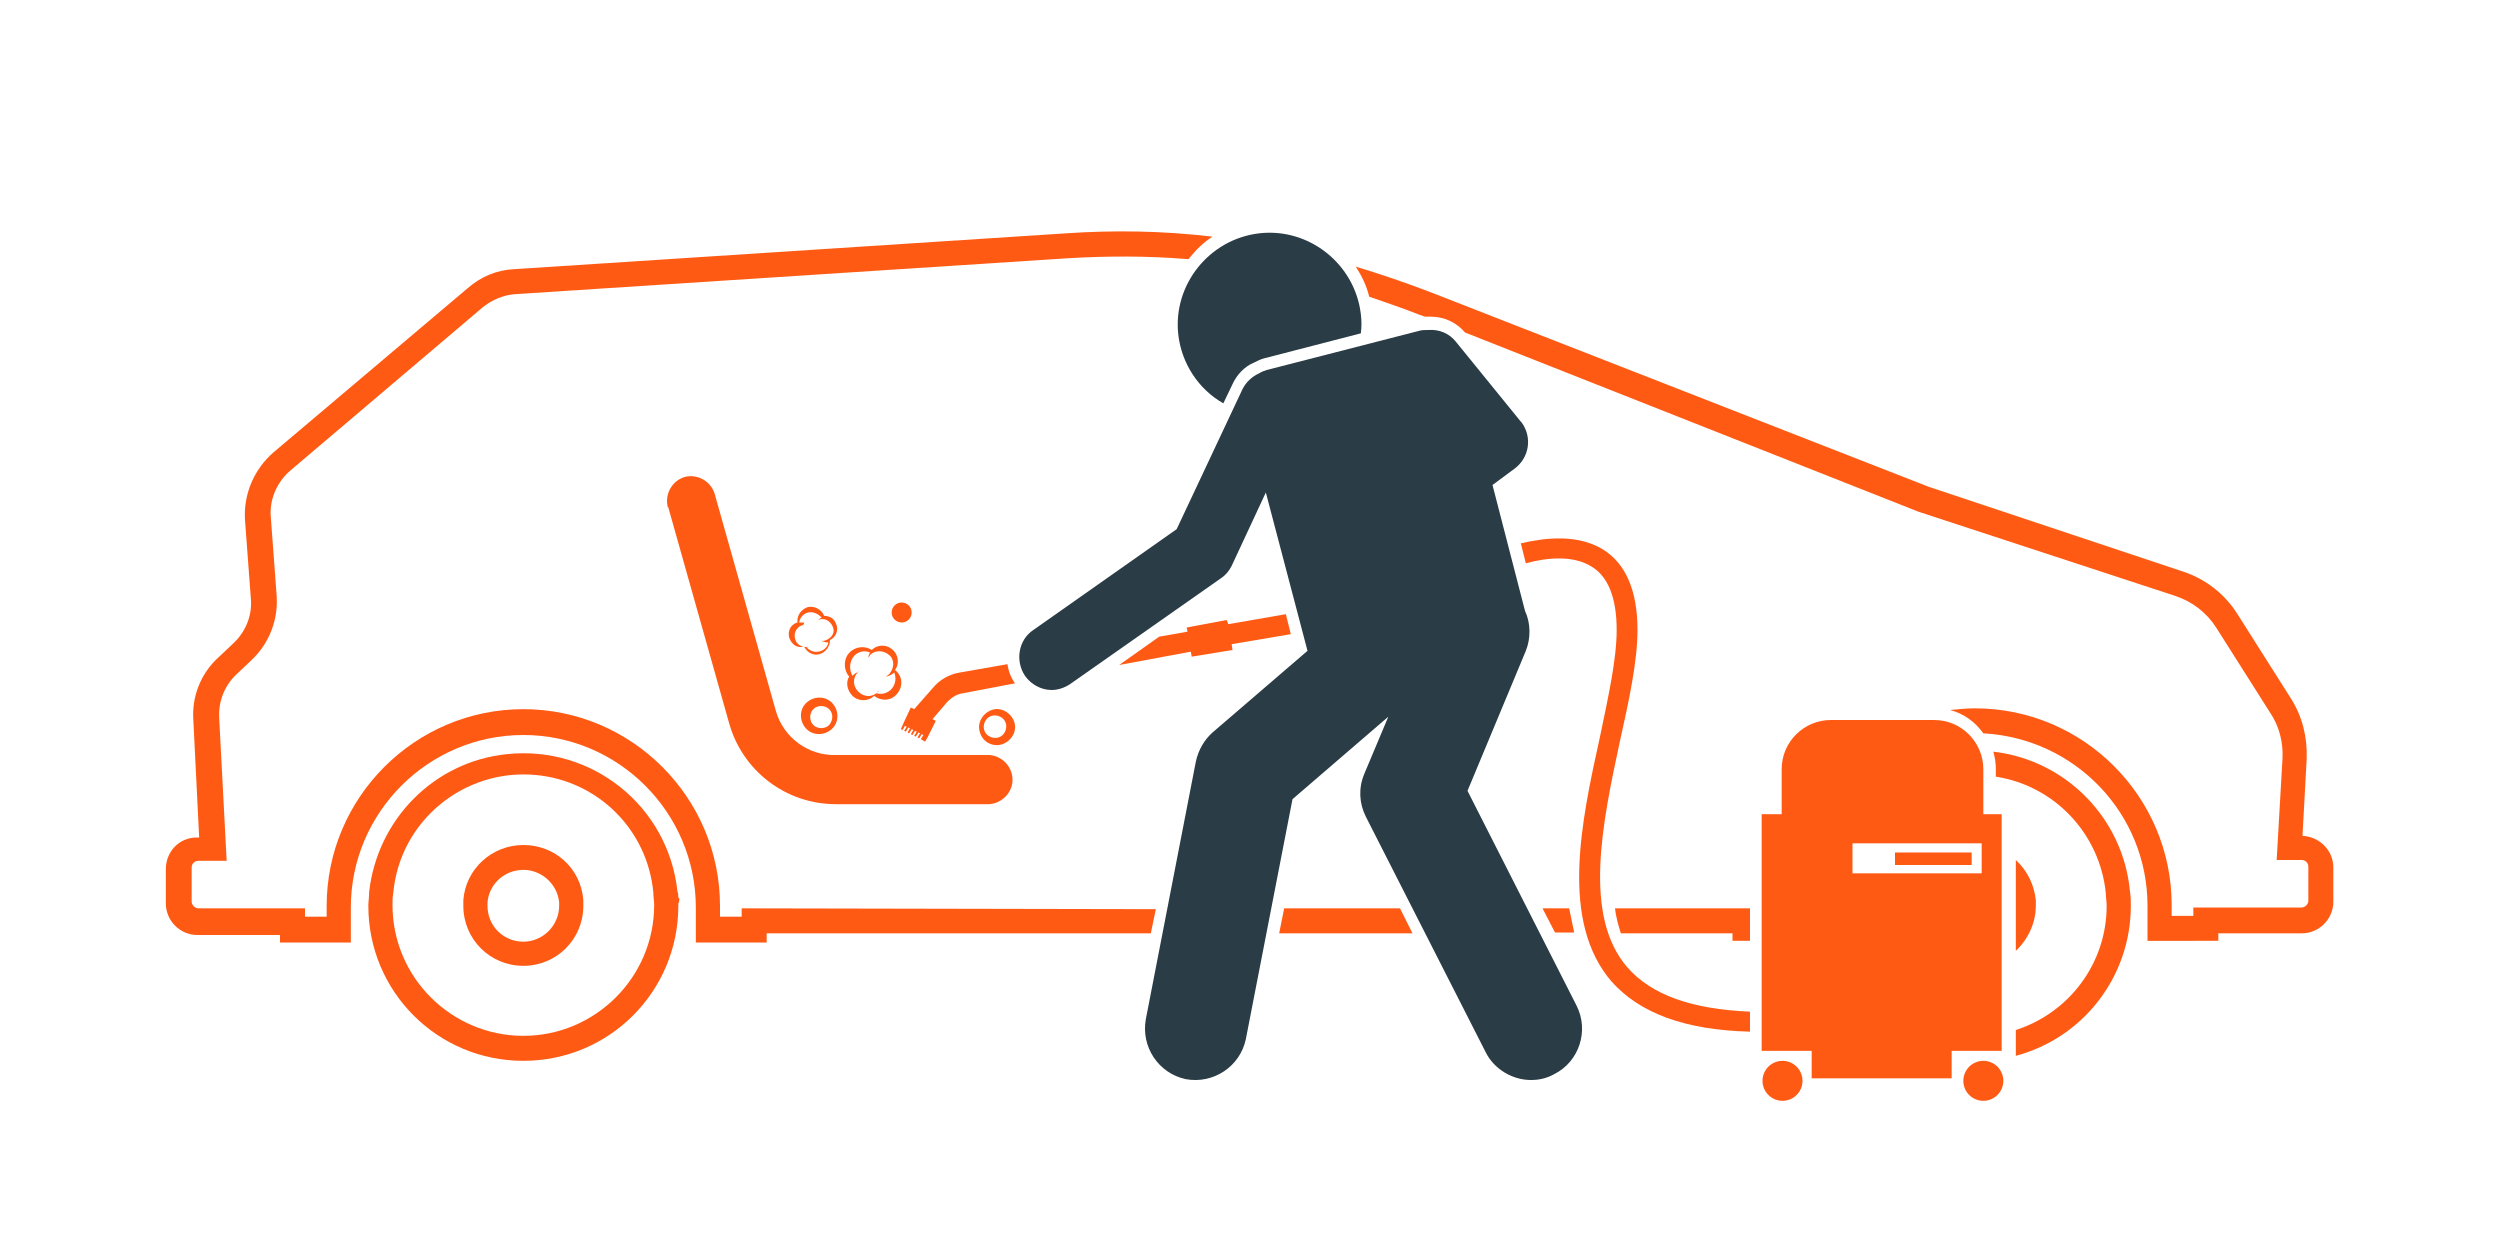 <?xml version="1.0" encoding="utf-8"?>
<!-- Generator: Adobe Illustrator 26.2.1, SVG Export Plug-In . SVG Version: 6.00 Build 0)  -->
<svg version="1.1" id="Ebene_1" xmlns="http://www.w3.org/2000/svg" xmlns:xlink="http://www.w3.org/1999/xlink" x="0px" y="0px"
	 viewBox="0 0 300 150" style="enable-background:new 0 0 300 150;" xml:space="preserve">
<style type="text/css">
	.st0{fill:#FF5A14;}
	.st1{fill:#2A3C45;}
</style>
<g id="Layer_1">
	<polygon class="st0" points="154.1,109 153.5,112 169.5,112 168,109 	"/>
	<path class="st0" d="M89,109v1h-2.6v-1.3c0-13-10.6-23.6-23.6-23.6s-23.6,10.6-23.6,23.6l0,0v1.3h-2.6v-1H23.8
		c-0.4,0-0.8-0.4-0.8-0.8v-4.1c0-0.5,0.4-0.8,0.8-0.8h3.4l-0.9-17.2c-0.1-2,0.7-3.9,2.1-5.2l1.8-1.7c2.1-2,3.2-4.8,3-7.7l-0.7-9.4
		c-0.2-2.1,0.7-4.2,2.3-5.6l23.1-19.6c1.1-0.9,2.5-1.5,3.9-1.6l66.2-4.3c4.9-0.3,9.7-0.3,14.6,0.1l0.1-0.1c0.8-1,1.7-1.9,2.8-2.6
		c-5.9-0.7-11.7-0.8-17.6-0.4l-66.2,4.3c-2.1,0.1-4,0.9-5.6,2.3L32.8,54.3c-2.3,2-3.6,5-3.4,8.1l0.7,9.4c0.2,2-0.6,4-2.1,5.4
		l-1.8,1.7c-2.1,1.9-3.2,4.7-3,7.5l0.7,14.1h-0.3c-2.1,0-3.7,1.7-3.7,3.8v4.1c0,2.1,1.7,3.8,3.8,3.8c0,0,0,0,0,0h9.9v0.9h8.5v-4.2
		c0-11.4,9.3-20.7,20.7-20.7c11.4,0,20.7,9.3,20.7,20.7v4.2H92V112h46.1l0.6-2.9L89,109z"/>
	<path class="st0" d="M266.2,112.9V112h10c2.1,0,3.8-1.7,3.8-3.8v-4.1c0-2.1-1.7-3.7-3.7-3.8l0.5-9.2c0.1-2.6-0.5-5.1-1.9-7.3
		l-6.4-10.1c-1.5-2.4-3.8-4.2-6.5-5.1l-30.6-10.2L171.5,35c-2.9-1.1-5.8-2.1-8.8-3c0.7,1.1,1.3,2.3,1.6,3.6c2,0.7,4.1,1.4,6.1,2.2
		l0.6,0.2h0.7c1.6,0,3.1,0.7,4.1,1.9l54.4,21.5L261,71.5c2.1,0.7,3.8,2,5,3.9l6.4,10.1c1.1,1.6,1.6,3.6,1.5,5.5l-0.7,12.2h3
		c0.5,0,0.8,0.4,0.8,0.8v4.1c0,0.4-0.4,0.8-0.8,0.8h-13v1h-2.6v-1.3c0-13-10.6-23.6-23.6-23.6c-1,0-2,0.1-3,0.2c1.6,0.4,3,1.4,4,2.8
		c11,0.6,19.7,9.6,19.7,20.7v4.2L266.2,112.9z"/>
	<path class="st0" d="M185.1,109l1.5,2.9h2.3c-0.2-1-0.4-1.9-0.6-2.9H185.1z"/>
	<path class="st0" d="M194.5,112h13.4v0.9h2.1V109h-16.2C193.9,110,194.2,111,194.5,112z"/>
	<path class="st0" d="M62.8,101.4c-3.7,0-6.9,2.8-7.2,6.6c0,0.3,0,0.5,0,0.7c0,4,3.2,7.2,7.2,7.2c4,0,7.2-3.2,7.2-7.2
		c0-0.2,0-0.4,0-0.7C69.7,104.2,66.6,101.4,62.8,101.4z M62.8,113c-2.4,0-4.3-1.9-4.3-4.3c0-0.1,0-0.2,0-0.4
		c0.2-2.4,2.3-4.1,4.7-3.9c2,0.2,3.7,1.8,3.9,3.9c0,0.2,0,0.3,0,0.4C67.1,111,65.2,113,62.8,113L62.8,113z"/>
	<path class="st0" d="M239.5,93.2c7.1,1.1,12.5,6.9,13.2,14c0,0.5,0.1,1,0.1,1.5c0,6.8-4.4,12.8-10.9,14.9v3.1
		c8.2-2.2,13.8-9.6,13.8-18c0-0.6,0-1.1-0.1-1.7c-0.8-8.8-7.7-15.8-16.4-16.8c0.2,0.7,0.3,1.4,0.3,2.1L239.5,93.2z"/>
	<path class="st0" d="M244.3,108.7c0-0.2,0-0.5,0-0.7c-0.2-1.8-1-3.5-2.4-4.8v10.9C243.4,112.7,244.3,110.7,244.3,108.7z"/>
	<path class="st0" d="M111.9,82.6l-2.2,2.5l-0.4-0.2l-0.8,1.7l0,0l-0.4,0.9l0.2,0.1l0.3-0.5l0.2,0.1l-0.3,0.5l0.2,0.1l0.3-0.5
		l0.2,0.1l-0.3,0.5l0.2,0.1l0.3-0.5l0.2,0.1l-0.3,0.5l0.2,0.1l0.3-0.5l0.2,0.1l-0.3,0.5l0.2,0.1l0.3-0.5l0.2,0.1l-0.3,0.5l0.2,0.1
		l0.3-0.5l0.2,0.1l-0.3,0.5L111,89l0.3-0.5l0,0l1-2l-0.4-0.2l1.8-2.1c0.5-0.5,1.1-0.9,1.8-1l6.3-1.2l0,0c-0.5-0.7-0.8-1.5-0.9-2.3
		l-5.7,1C113.9,80.9,112.7,81.6,111.9,82.6z"/>
	<polygon class="st0" points="143,78.8 147.9,78 147.8,77.3 154.9,76.1 154.3,73.7 147.4,74.9 147.2,74.4 142.4,75.3 142.5,75.8 
		139.1,76.4 134.3,79.8 142.9,78.2 	"/>
	<path class="st0" d="M195.3,116.1c-5.4-6.2-3-17.4-0.9-27.2c1.1-4.9,2.1-9.6,2.1-13.3c0-4.7-1.4-8-4.2-9.7c-3-1.8-6.8-1.4-9.8-0.7
		l0.6,2.4c2.5-0.7,5.7-1,7.9,0.4c2,1.2,3,3.8,3,7.6c0,3.5-1,8-2,12.8c-2.3,10.4-4.8,22.2,1.4,29.4c3.4,3.8,8.8,5.8,16.6,6v-2.4
		C203,121.1,198.2,119.4,195.3,116.1z"/>
	<path class="st1" d="M150.5,43.5c0.4-0.2,0.8-0.4,1.2-0.5l11.6-3c0.1-0.8,0.1-1.5,0-2.3c-0.7-6-6.2-10.4-12.2-9.7
		c-6,0.7-10.4,6.2-9.7,12.2c0.4,3.4,2.4,6.5,5.4,8.2l1.1-2.3C148.4,45,149.3,44,150.5,43.5z"/>
	<path class="st1" d="M179.1,58.2l2.7-2c1.7-1.3,2.1-3.7,0.8-5.5c0,0-0.1-0.1-0.1-0.1l-7.8-9.6c-0.8-1-2-1.5-3.3-1.4
		c-0.4,0-0.8,0-1.1,0.1L152,44.4c-0.3,0.1-0.6,0.2-0.9,0.4c-0.9,0.4-1.6,1.1-2,1.9l-7.9,16.8l-17.2,12.1c-1.8,1.2-2.2,3.7-1,5.5
		c0.7,1,1.9,1.7,3.2,1.7c0.8,0,1.6-0.3,2.2-0.7l18.1-12.7c0.6-0.4,1-0.9,1.3-1.5l4.1-8.8l5,19l-11.4,9.8c-1,0.9-1.7,2.1-2,3.5
		l-6,30.9c-0.6,3.3,1.5,6.5,4.8,7.2c3.3,0.6,6.5-1.5,7.2-4.8l5.6-28.8l11.5-9.9l-2.9,6.9c-0.7,1.7-0.6,3.5,0.2,5.1l14.4,28.3
		c1,2,3.2,3.3,5.4,3.3c1,0,1.9-0.2,2.8-0.7c3-1.5,4.2-5.2,2.7-8.2c0,0,0,0,0,0l-13.1-25.8l7-16.8c0.6-1.5,0.6-3.3-0.1-4.8
		L179.1,58.2z"/>
	<path class="st0" d="M232.1,86.4h-12.4c-3.2,0-5.9,2.6-5.9,5.9l0,0v5.4h-2.4v28.4h6v3.3h16.8v-3.3h6V97.7H238v-5.4
		C238,89.1,235.4,86.4,232.1,86.4z M237.8,101.2v3.6h-15.5v-3.6H237.8z"/>
	<rect x="227.4" y="102.3" class="st0" width="9.2" height="1.5"/>
	<circle class="st0" cx="213.9" cy="129.7" r="2.4"/>
	<circle class="st0" cx="238" cy="129.7" r="2.4"/>
	<path class="st0" d="M96.8,84.3c-0.9,0.8-0.9,2.2-0.1,3.1s2.2,0.9,3.1,0.1c0.9-0.8,0.9-2.2,0.1-3.1c0,0,0,0,0,0
		C99.1,83.5,97.7,83.5,96.8,84.3z M99.5,87c-0.5,0.5-1.4,0.5-1.9,0c-0.5-0.5-0.5-1.4,0-1.9c0.5-0.5,1.4-0.5,1.9,0
		C100,85.6,100,86.4,99.5,87C99.5,87,99.5,87,99.5,87z"/>
	<path class="st0" d="M102.3,83.5c0.7,0.7,1.9,0.7,2.6,0c0.9,0.7,2.1,0.6,2.8-0.3s0.6-2.1-0.3-2.8c0.6-0.8,0.4-2-0.5-2.6
		c-0.7-0.5-1.7-0.4-2.3,0.2c-0.9-0.6-2.2-0.4-2.9,0.6c-0.5,0.8-0.4,1.9,0.2,2.6C101.5,81.8,101.6,82.8,102.3,83.5z M102.5,78.7
		c0.5-0.5,1.2-0.7,1.9-0.4c-0.1,0.2-0.2,0.4-0.2,0.6c0.1-0.1,0.2-0.2,0.2-0.3c0.6-0.6,1.6-0.6,2.3,0s0.6,1.6,0,2.3l0,0
		c-0.1,0.1-0.3,0.2-0.4,0.3c0.4-0.1,0.7-0.2,1-0.5l0,0c0.4,0.9,0,2-0.9,2.4c-0.4,0.2-0.8,0.2-1.2,0.1c0.1-0.1,0.1-0.2,0.2-0.3v0.1
		c-0.7,0.7-1.7,0.7-2.4,0c-0.7-0.7-0.7-1.7,0-2.4h0.1c-0.3,0.1-0.5,0.2-0.7,0.4l-0.1,0.1C101.8,80.2,102,79.3,102.5,78.7z"/>
	<path class="st0" d="M96.5,77.6c0.4,0.8,1.3,1.2,2.1,0.8c0.6-0.3,1-0.9,1-1.6c0.7-0.3,1.1-1.2,0.7-2c-0.2-0.6-0.8-0.9-1.4-0.9
		c-0.3-0.8-1.3-1.3-2.1-1c-0.7,0.3-1.2,1-1.1,1.8c-0.8,0.2-1.2,1-1,1.8C95,77.4,95.7,77.8,96.5,77.6L96.5,77.6z M96.6,74.7
		L96.6,74.7c-0.1,0-0.4,0-0.6,0h-0.1c0.1-0.8,0.9-1.4,1.7-1.2c0.4,0.1,0.7,0.3,1,0.6c-0.2,0.1-0.3,0.2-0.4,0.3
		c0.1,0,0.2-0.1,0.3-0.1c0.7-0.1,1.3,0.4,1.5,1.1s-0.4,1.3-1.1,1.5c-0.1,0-0.3,0-0.4,0c0.3,0.1,0.6,0.2,0.9,0.2l0,0
		c-0.1,0.6-0.6,1-1.2,1.1c-0.5,0.1-1-0.1-1.4-0.5l0.2-0.1H97c-0.7,0.2-1.5-0.3-1.6-1c-0.2-0.7,0.3-1.5,1-1.6
		C96.5,74.7,96.5,74.7,96.6,74.7L96.6,74.7z"/>
	<path class="st0" d="M81.4,107.7c0-0.2,0-0.5-0.1-0.7C80.2,96.7,71,89.4,60.8,90.5c-8.7,0.9-15.5,7.8-16.5,16.5
		c0,0.6-0.1,1.2-0.1,1.7c0,10.3,8.3,18.6,18.6,18.6c10.3,0,18.6-8.3,18.6-18.6c0-0.1,0-0.2,0-0.3c0.1-0.1,0.1-0.2,0.1-0.4
		C81.6,107.9,81.5,107.8,81.4,107.7z M62.8,124.3c-8.6,0-15.7-7-15.7-15.7c0-0.5,0-0.9,0.1-1.5c0.8-8.6,8.5-14.9,17.1-14.1
		c7.5,0.7,13.4,6.6,14.1,14.1c0,0.5,0.1,1,0.1,1.5C78.5,117.3,71.4,124.3,62.8,124.3z"/>
	<circle class="st0" cx="108.2" cy="73.5" r="1.2"/>
	<path class="st0" d="M120.3,89.3c1.1-0.4,1.8-1.6,1.4-2.7s-1.6-1.8-2.7-1.4c-1.1,0.4-1.8,1.6-1.4,2.7
		C117.9,89,119.1,89.7,120.3,89.3C120.3,89.3,120.3,89.3,120.3,89.3z M119,85.9c0.7-0.2,1.5,0.2,1.7,0.9c0.2,0.7-0.2,1.5-0.9,1.7
		c-0.7,0.2-1.5-0.2-1.7-0.9C117.9,86.9,118.3,86.1,119,85.9z"/>
	<path class="st0" d="M93.1,85.3l-7.3-25.9c-0.4-1.6-2-2.5-3.5-2.2c-1.6,0.4-2.5,2-2.2,3.5c0,0.1,0,0.1,0.1,0.2l7.3,25.9
		c1.6,5.7,6.8,9.7,12.8,9.7h18.4c1.6-0.1,2.9-1.5,2.8-3.1c-0.1-1.5-1.3-2.7-2.8-2.8h-18.4C97,90.7,94,88.5,93.1,85.3z"/>
</g>
</svg>
